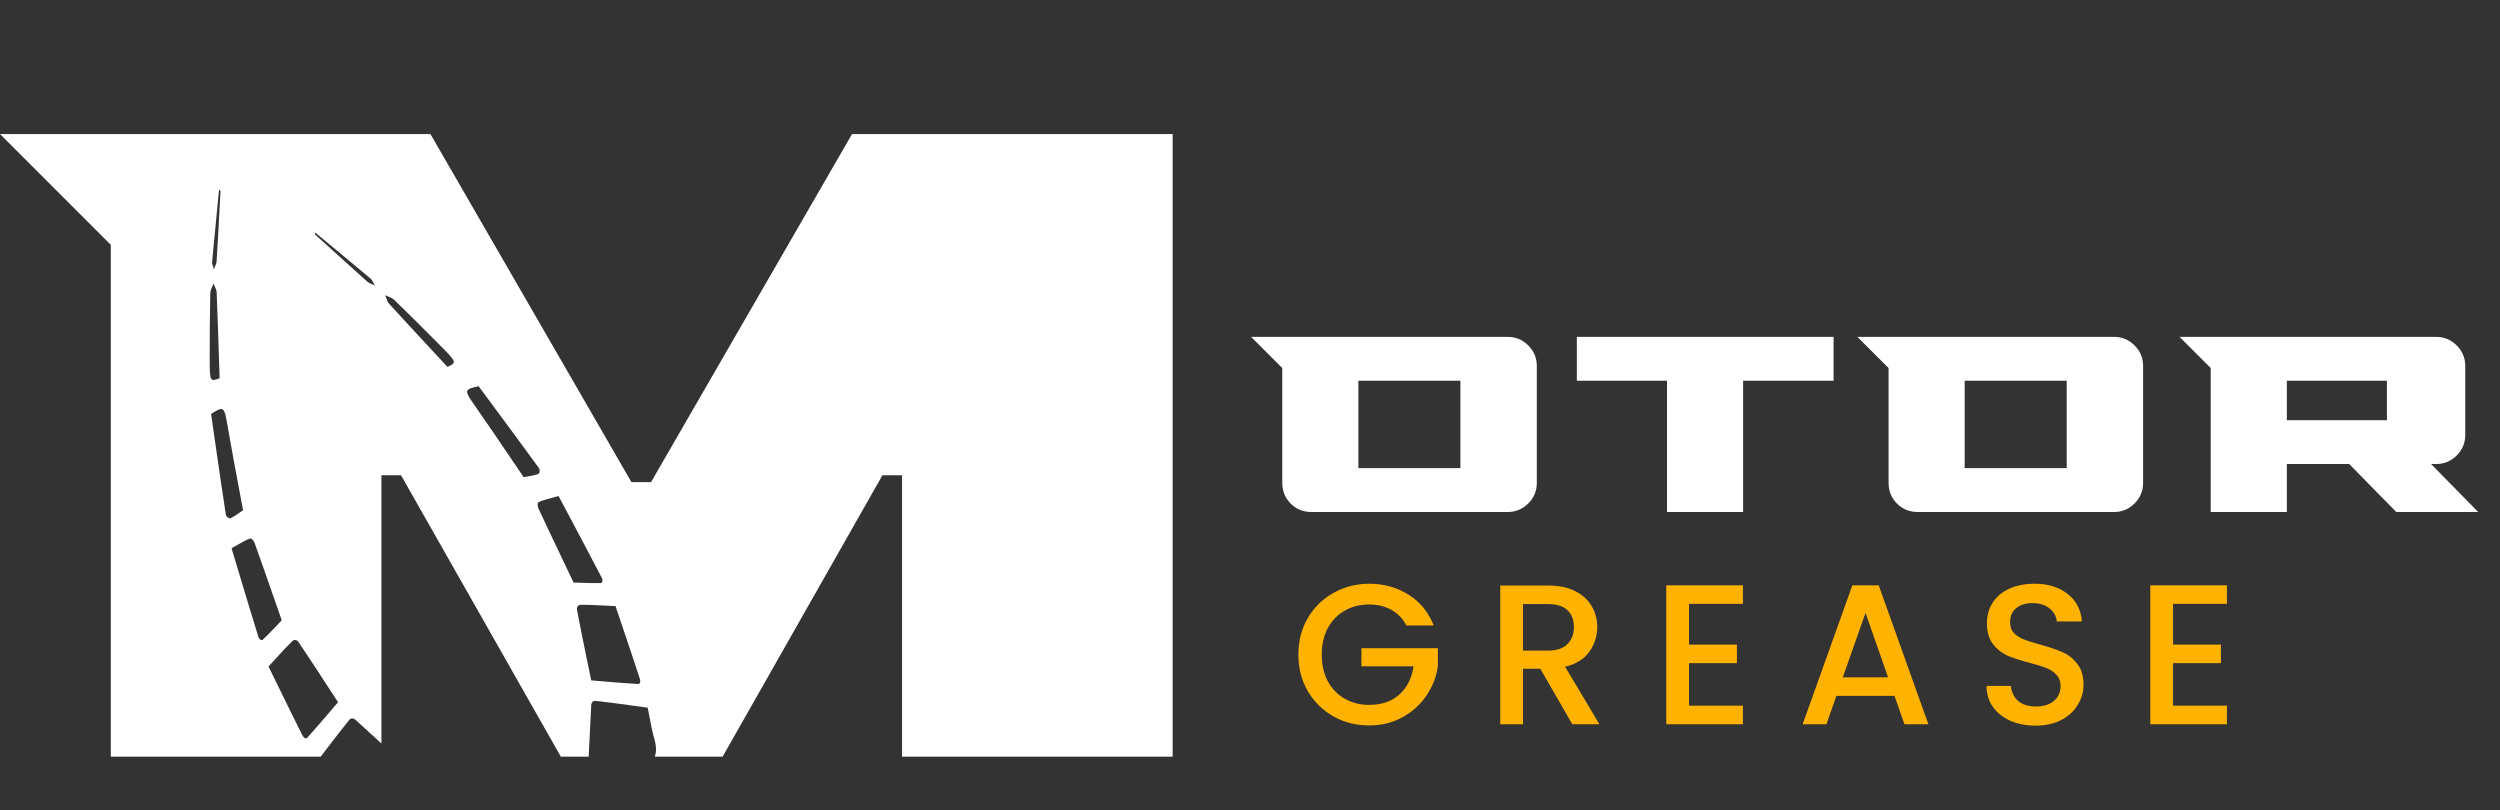 <?xml version="1.0" encoding="UTF-8"?> <svg xmlns="http://www.w3.org/2000/svg" width="253" height="82" viewBox="0 0 253 82" fill="none"><rect x="0" y="0" width="253" height="82" fill="#333333" stroke="none"/> <path d="M152.594 34.093C153.394 34.093 154.083 34.381 154.66 34.958C155.236 35.535 155.525 36.223 155.525 37.023V48.884C155.525 49.684 155.236 50.372 154.66 50.949C154.083 51.526 153.394 51.814 152.594 51.814H132.697C131.878 51.814 131.18 51.526 130.604 50.949C130.045 50.372 129.766 49.684 129.766 48.884V37.246L126.613 34.093H152.594ZM147.794 47.377V38.53H137.469V47.377H147.794ZM159.576 34.093H185.558V38.53H176.404V51.814H168.702V38.53H159.576V34.093ZM213.952 34.093C214.752 34.093 215.44 34.381 216.017 34.958C216.594 35.535 216.882 36.223 216.882 37.023V48.884C216.882 49.684 216.594 50.372 216.017 50.949C215.44 51.526 214.752 51.814 213.952 51.814H194.054C193.236 51.814 192.538 51.526 191.961 50.949C191.403 50.372 191.124 49.684 191.124 48.884V37.246L187.97 34.093H213.952ZM209.152 47.377V38.53H198.826V47.377H209.152ZM246.022 46.958L250.795 51.814H242.506L237.734 46.958H231.427V51.814H223.725V37.246L220.571 34.093H246.553C247.353 34.093 248.041 34.381 248.618 34.958C249.195 35.535 249.483 36.223 249.483 37.023V44.028C249.483 44.828 249.195 45.516 248.618 46.093C248.041 46.67 247.353 46.958 246.553 46.958H246.022ZM241.557 42.521V38.53H231.427V42.521H241.557Z" fill="white"></path> <path d="M142.323 63.295C141.959 62.595 141.454 62.07 140.808 61.72C140.162 61.356 139.414 61.174 138.566 61.174C137.637 61.174 136.809 61.383 136.082 61.8C135.355 62.218 134.782 62.81 134.365 63.578C133.961 64.345 133.759 65.234 133.759 66.244C133.759 67.254 133.961 68.149 134.365 68.93C134.782 69.698 135.355 70.29 136.082 70.708C136.809 71.125 137.637 71.334 138.566 71.334C139.818 71.334 140.835 70.984 141.616 70.284C142.397 69.583 142.875 68.634 143.05 67.436H137.778V65.598H145.514V67.395C145.366 68.486 144.975 69.489 144.343 70.405C143.723 71.32 142.909 72.054 141.899 72.606C140.902 73.145 139.791 73.414 138.566 73.414C137.246 73.414 136.041 73.111 134.951 72.505C133.86 71.886 132.991 71.031 132.345 69.94C131.712 68.849 131.396 67.617 131.396 66.244C131.396 64.871 131.712 63.638 132.345 62.548C132.991 61.457 133.86 60.609 134.951 60.003C136.055 59.383 137.26 59.074 138.566 59.074C140.061 59.074 141.387 59.444 142.545 60.184C143.716 60.912 144.565 61.949 145.09 63.295H142.323ZM159.116 73.293L155.884 67.678H154.127V73.293H151.825V59.255H156.672C157.749 59.255 158.658 59.444 159.399 59.821C160.153 60.198 160.712 60.703 161.075 61.336C161.452 61.969 161.641 62.676 161.641 63.457C161.641 64.372 161.372 65.207 160.833 65.961C160.308 66.702 159.493 67.207 158.389 67.476L161.863 73.293H159.116ZM154.127 65.84H156.672C157.534 65.84 158.18 65.624 158.611 65.194C159.055 64.763 159.278 64.184 159.278 63.457C159.278 62.73 159.062 62.164 158.631 61.76C158.2 61.343 157.547 61.134 156.672 61.134H154.127V65.84ZM170.929 61.114V65.234H175.776V67.112H170.929V71.415H176.382V73.293H168.626V59.235H176.382V61.114H170.929ZM191.721 70.425H185.843L184.833 73.293H182.429L187.459 59.235H190.125L195.154 73.293H192.73L191.721 70.425ZM191.074 68.546L188.792 62.023L186.489 68.546H191.074ZM206.006 73.434C205.063 73.434 204.215 73.273 203.461 72.95C202.707 72.613 202.114 72.142 201.683 71.536C201.253 70.93 201.037 70.223 201.037 69.415H203.501C203.555 70.021 203.791 70.519 204.208 70.91C204.639 71.3 205.238 71.495 206.006 71.495C206.8 71.495 207.42 71.307 207.864 70.93C208.308 70.539 208.531 70.041 208.531 69.435C208.531 68.964 208.389 68.58 208.106 68.284C207.837 67.988 207.494 67.759 207.076 67.597C206.672 67.436 206.107 67.26 205.38 67.072C204.464 66.83 203.717 66.587 203.138 66.345C202.572 66.089 202.087 65.699 201.683 65.173C201.279 64.648 201.077 63.948 201.077 63.073C201.077 62.265 201.279 61.558 201.683 60.952C202.087 60.346 202.653 59.882 203.38 59.558C204.107 59.235 204.949 59.074 205.905 59.074C207.265 59.074 208.376 59.417 209.237 60.104C210.113 60.777 210.597 61.706 210.692 62.891H208.147C208.106 62.379 207.864 61.942 207.42 61.578C206.975 61.215 206.39 61.033 205.662 61.033C205.003 61.033 204.464 61.201 204.047 61.538C203.629 61.874 203.42 62.359 203.42 62.992C203.42 63.423 203.548 63.78 203.804 64.062C204.074 64.332 204.41 64.547 204.814 64.709C205.218 64.871 205.77 65.046 206.47 65.234C207.399 65.49 208.153 65.746 208.732 66.001C209.325 66.257 209.823 66.655 210.227 67.193C210.645 67.718 210.853 68.425 210.853 69.314C210.853 70.028 210.658 70.701 210.268 71.334C209.89 71.967 209.332 72.478 208.591 72.869C207.864 73.246 207.002 73.434 206.006 73.434ZM219.912 61.114V65.234H224.76V67.112H219.912V71.415H225.366V73.293H217.61V59.235H225.366V61.114H219.912Z" fill="#FFB200"></path> <path fill-rule="evenodd" clip-rule="evenodd" d="M86.227 13.565H118.673V76.573H91.287V48.095H89.303L73.129 76.573H66.262C66.436 76.107 66.436 75.523 66.212 74.747C66.01 74.045 65.885 73.382 65.751 72.665L65.751 72.665C65.688 72.331 65.624 71.985 65.547 71.618L65.551 71.618L65.547 71.617L65.547 71.618C65.064 71.552 64.595 71.487 64.136 71.424L64.135 71.424C62.779 71.237 61.518 71.062 60.283 70.927C60.018 70.899 59.846 71.111 59.833 71.354C59.741 73.09 59.655 74.83 59.573 76.573H56.757L40.583 48.095H38.599V75.24C37.722 74.436 36.845 73.636 35.967 72.838C35.786 72.675 35.514 72.645 35.346 72.851C34.564 73.816 33.79 74.828 32.959 75.915C32.793 76.131 32.625 76.35 32.455 76.573H11.213V24.777L0 13.565H43.56L63.901 48.79H65.886L86.227 13.565ZM27.943 66.612L27.942 66.612C27.703 66.875 27.448 67.154 27.174 67.45L27.174 67.454C27.469 68.054 27.756 68.641 28.037 69.215L28.037 69.216C28.932 71.044 29.77 72.757 30.618 74.447C30.727 74.665 30.965 74.806 31.087 74.67C31.888 73.782 32.681 72.853 33.499 71.895L33.499 71.895L33.5 71.894L33.502 71.892C33.736 71.618 33.972 71.341 34.211 71.063C33.888 70.568 33.571 70.082 33.26 69.604L33.25 69.589L33.247 69.584L33.247 69.584L33.247 69.583C32.196 67.97 31.204 66.446 30.2 64.962C30.047 64.738 29.767 64.704 29.589 64.874C29.064 65.381 28.548 65.947 27.943 66.611L27.943 66.611L27.943 66.611L27.943 66.612ZM28.078 63.229L28.078 63.23C27.636 63.696 27.121 64.241 26.599 64.734C26.476 64.852 26.227 64.704 26.152 64.465C25.451 62.199 24.762 59.909 24.023 57.449L24.023 57.448C23.829 56.805 23.632 56.15 23.431 55.48C23.663 55.353 23.874 55.232 24.07 55.12L24.071 55.12L24.071 55.119L24.071 55.119C24.524 54.859 24.897 54.646 25.272 54.503C25.433 54.443 25.666 54.669 25.77 54.959C26.462 56.886 27.141 58.838 27.839 60.841L27.839 60.842L27.84 60.843L27.84 60.843L27.84 60.843C28.062 61.481 28.285 62.124 28.512 62.773C28.378 62.912 28.233 63.066 28.078 63.229ZM23.069 43.312C22.685 41.081 22.683 41.073 21.358 41.886L21.36 41.886C21.46 42.58 21.56 43.272 21.659 43.962C22.051 46.68 22.439 49.372 22.848 52.043C22.888 52.302 23.171 52.508 23.325 52.441C23.643 52.303 23.955 52.085 24.257 51.873L24.257 51.873L24.257 51.873C24.372 51.792 24.485 51.713 24.597 51.639C24.445 50.818 24.293 50.008 24.143 49.205L24.143 49.205C23.779 47.269 23.424 45.371 23.092 43.446L23.069 43.312ZM22.224 38.283C21.26 38.633 21.226 38.61 21.221 36.431C21.214 34.184 21.237 31.927 21.281 29.674C21.285 29.453 21.38 29.229 21.475 29.004C21.52 28.9 21.564 28.795 21.599 28.691C21.635 28.785 21.68 28.877 21.724 28.968C21.82 29.163 21.916 29.359 21.925 29.587C22.018 31.852 22.091 34.129 22.165 36.46L22.165 36.46L22.165 36.462L22.165 36.463L22.165 36.463C22.184 37.066 22.204 37.672 22.224 38.283ZM22.221 21.109C22.253 20.52 22.284 19.931 22.316 19.342L22.318 19.342C22.268 19.287 22.22 19.231 22.172 19.176C22.124 19.666 22.076 20.155 22.027 20.645C21.836 22.584 21.645 24.522 21.468 26.468C21.454 26.631 21.512 26.817 21.57 27.003C21.597 27.088 21.623 27.173 21.643 27.255C21.673 27.169 21.71 27.083 21.747 26.998L21.747 26.998C21.827 26.811 21.908 26.623 21.921 26.422C22.031 24.653 22.126 22.881 22.221 21.109ZM61.153 61.283L61.154 61.283L61.155 61.283L61.156 61.283C61.511 61.301 61.887 61.321 62.289 61.338L62.292 61.341C62.505 61.975 62.714 62.593 62.919 63.2L62.919 63.2L62.919 63.201C63.57 65.13 64.179 66.936 64.766 68.733C64.841 68.966 64.771 69.232 64.589 69.222C63.395 69.154 62.178 69.052 60.923 68.947L60.923 68.947C60.562 68.917 60.198 68.886 59.831 68.856C59.711 68.269 59.593 67.695 59.476 67.129L59.476 67.127L59.475 67.127L59.475 67.127L59.475 67.126L59.475 67.126C59.087 65.24 58.719 63.459 58.388 61.699C58.34 61.433 58.515 61.211 58.761 61.207C59.491 61.198 60.256 61.237 61.153 61.283ZM58.047 58.956C58.24 58.961 58.453 58.968 58.678 58.975L58.678 58.975C59.32 58.996 60.069 59.02 60.787 59.004C60.957 59.001 61.031 58.72 60.915 58.498C59.819 56.394 58.697 54.282 57.491 52.014L57.491 52.013C57.176 51.42 56.855 50.816 56.527 50.199C56.272 50.272 56.037 50.335 55.819 50.393L55.819 50.393L55.819 50.393L55.819 50.393L55.818 50.393L55.818 50.393C55.313 50.527 54.898 50.638 54.531 50.8C54.375 50.871 54.368 51.195 54.498 51.475C55.363 53.331 56.254 55.197 57.168 57.112C57.459 57.721 57.752 58.336 58.047 58.956ZM48.223 41.298C46.926 39.442 46.921 39.436 48.435 39.081L48.434 39.082C48.848 39.642 49.262 40.202 49.675 40.76L49.681 40.768C51.315 42.974 52.934 45.161 54.523 47.346C54.677 47.559 54.621 47.904 54.464 47.965C54.141 48.091 53.765 48.155 53.402 48.217C53.264 48.241 53.127 48.264 52.996 48.29C52.526 47.6 52.064 46.918 51.606 46.241L51.606 46.241C50.502 44.609 49.419 43.011 48.3 41.409L48.223 41.298ZM45.284 37.13C46.215 36.7 46.224 36.66 44.694 35.108C43.117 33.506 41.513 31.919 39.897 30.349C39.739 30.195 39.514 30.102 39.287 30.01L39.287 30.01C39.182 29.967 39.077 29.924 38.979 29.874C39.02 29.967 39.052 30.063 39.085 30.159L39.085 30.159C39.154 30.365 39.224 30.571 39.377 30.74C40.906 32.416 42.456 34.085 44.044 35.794L44.048 35.798C44.457 36.239 44.87 36.682 45.284 37.13ZM33.202 24.924C32.765 24.528 32.328 24.131 31.891 23.735L31.89 23.736C31.886 23.662 31.882 23.589 31.877 23.516L31.877 23.516C32.256 23.83 32.635 24.144 33.013 24.458C34.514 25.701 36.014 26.944 37.508 28.203C37.632 28.308 37.722 28.481 37.812 28.654C37.852 28.733 37.893 28.812 37.938 28.885C37.855 28.845 37.769 28.81 37.683 28.775C37.494 28.698 37.305 28.622 37.154 28.488C35.831 27.308 34.517 26.116 33.202 24.924Z" fill="white"></path> </svg> 